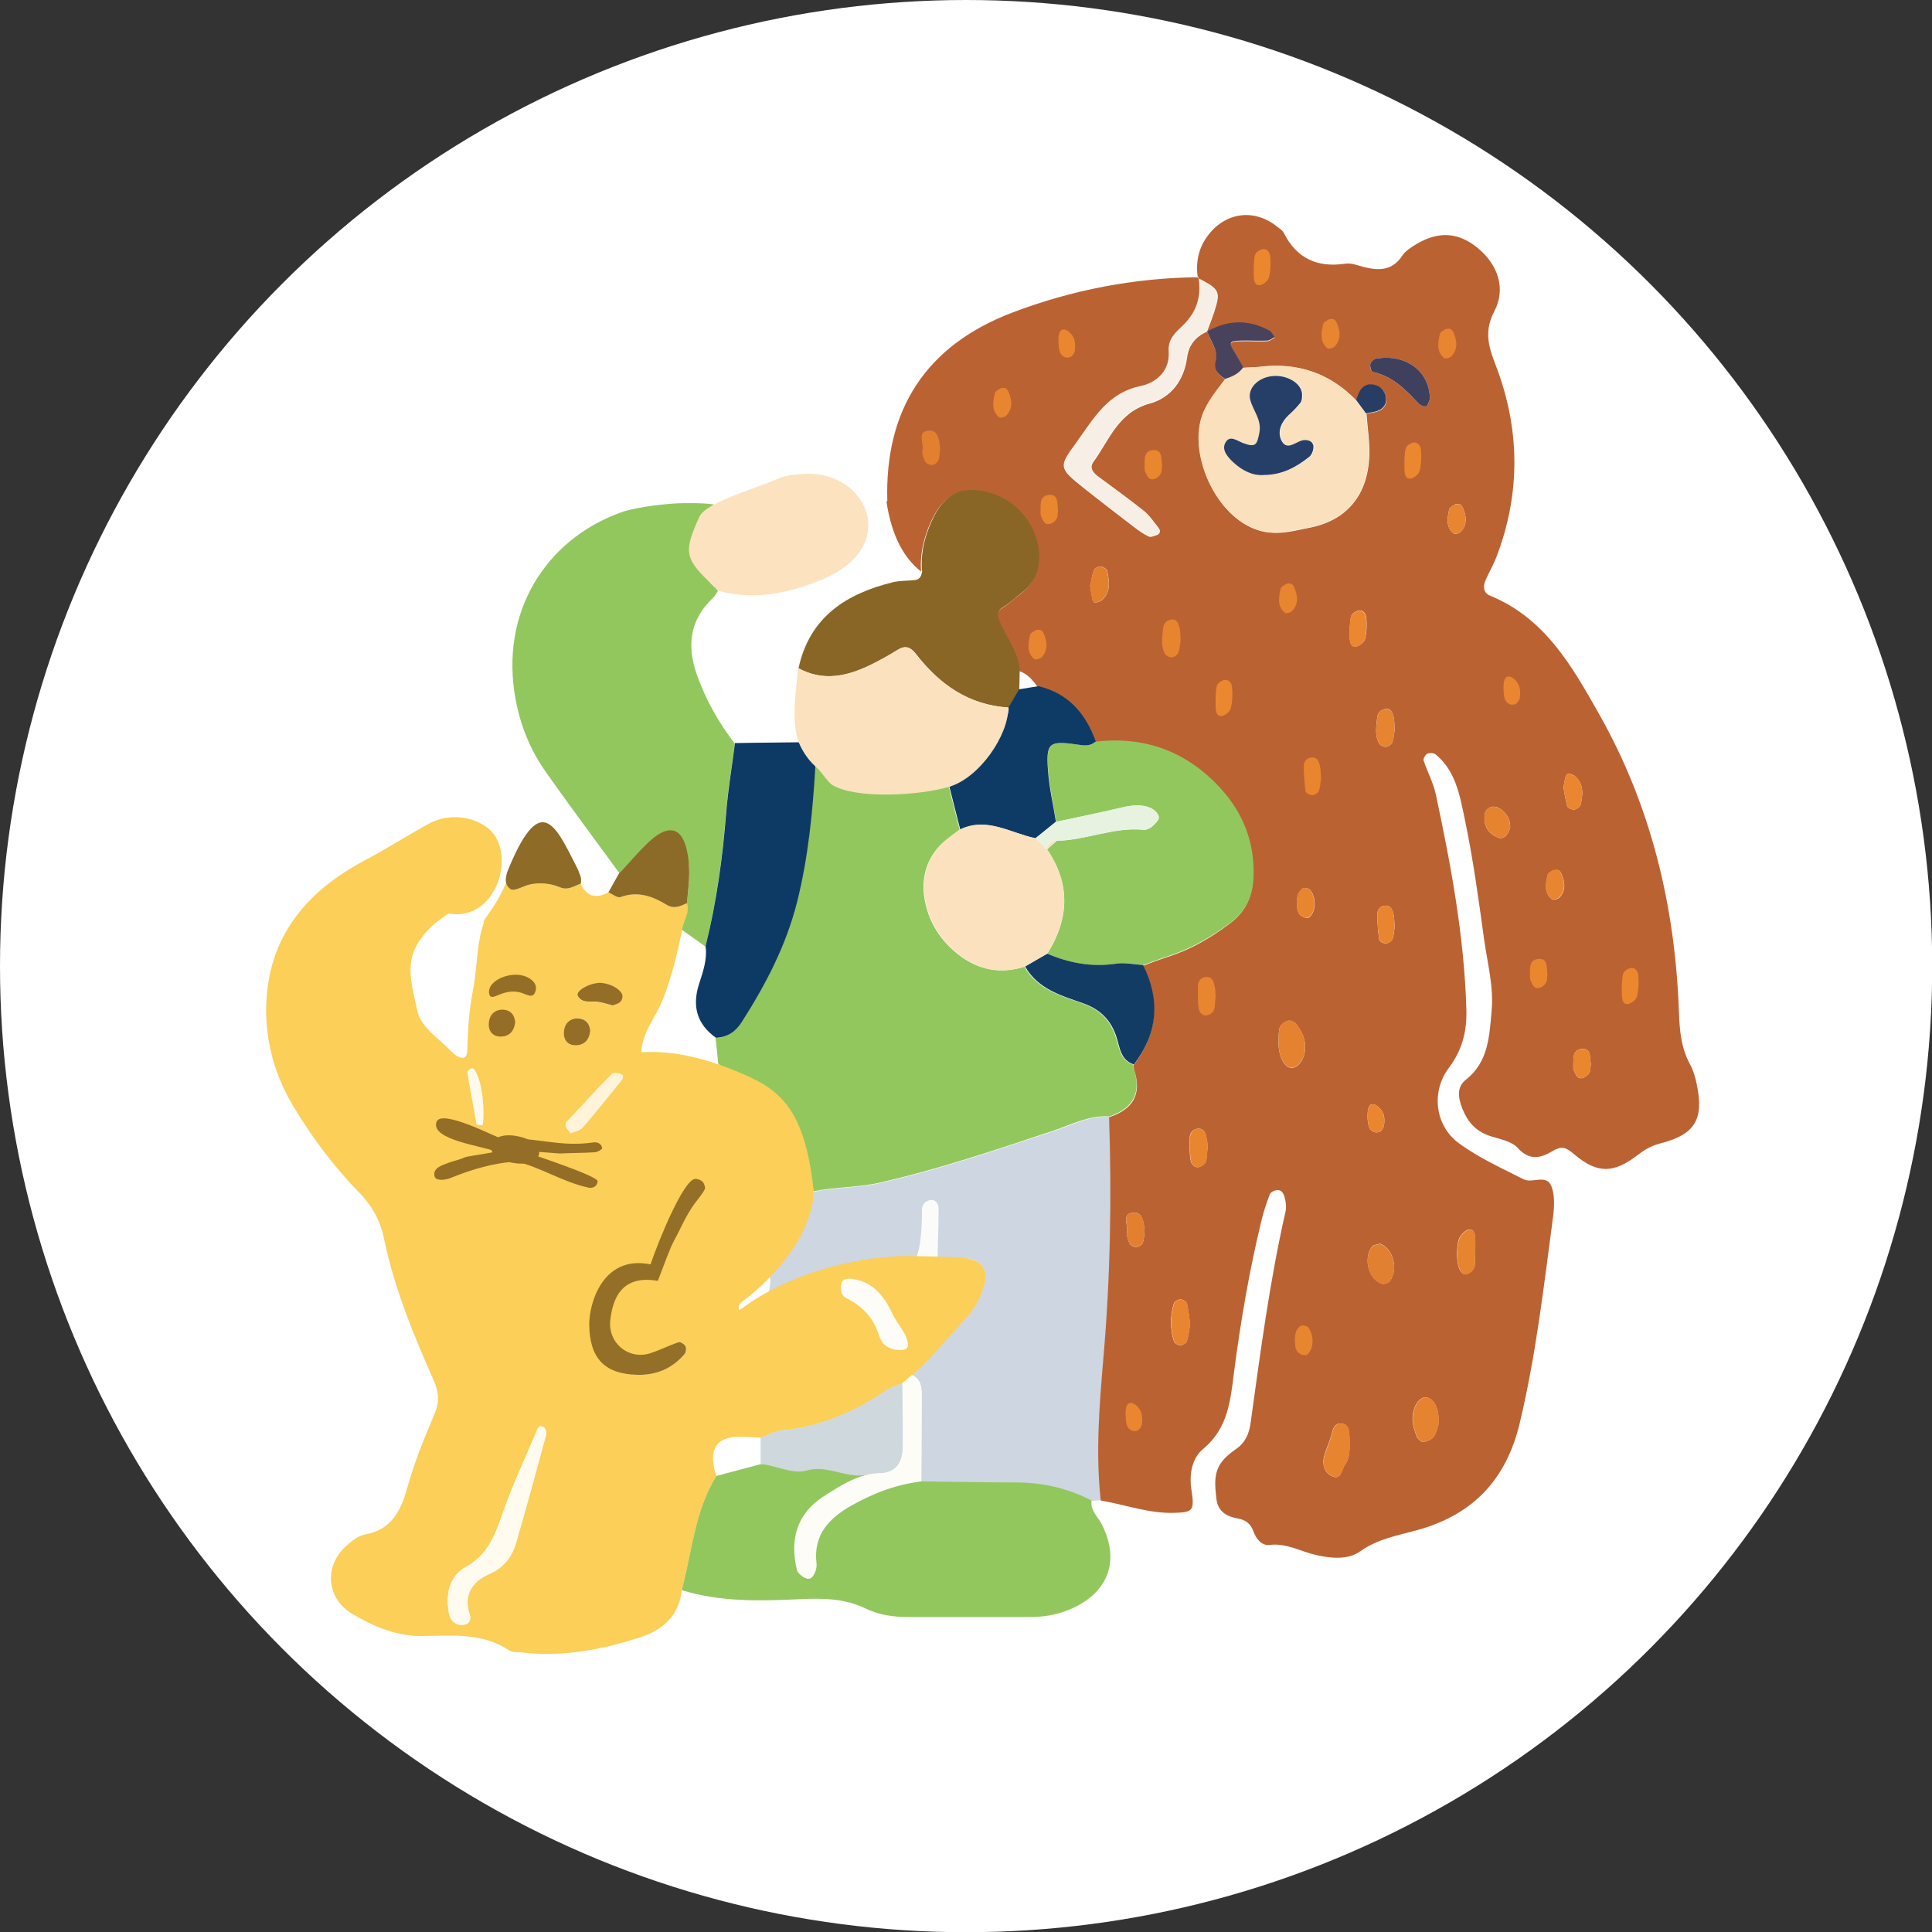 <?xml version="1.0" encoding="UTF-8"?>
<svg id="_レイヤー_2" data-name="レイヤー 2" xmlns="http://www.w3.org/2000/svg" viewBox="0 0 92.69 92.69">
  <rect x="0" y="0" width="92.69" height="92.69" fill="#333333" stroke="none"/>
  <defs>
    <style>
      .cls-1 {
        fill: #3f405e;
      }

      .cls-2 {
        fill: #fbcf58;
      }

      .cls-3 {
        fill: #e9862f;
      }

      .cls-4 {
        fill: #e58330;
      }

      .cls-5 {
        fill: #fff4d9;
      }

      .cls-6 {
        fill: #0e3b65;
      }

      .cls-7 {
        fill: #e88630;
      }

      .cls-8 {
        fill: #bb6233;
      }

      .cls-9 {
        fill: #eb872f;
      }

      .cls-10 {
        fill: #8e6b27;
      }

      .cls-11 {
        fill: #e8f2e0;
      }

      .cls-12 {
        fill: #fbfbfa;
      }

      .cls-13 {
        fill: #92c75e;
      }

      .cls-14 {
        fill: #f7efe5;
      }

      .cls-15 {
        fill: #fffaec;
      }

      .cls-16 {
        fill: #e68430;
      }

      .cls-17 {
        fill: #e9852f;
      }

      .cls-18 {
        fill: #e38030;
      }

      .cls-19 {
        fill: #fdfcf7;
      }

      .cls-20 {
        fill: #fff;
      }

      .cls-21 {
        fill: #e78430;
      }

      .cls-22 {
        fill: #e88530;
      }

      .cls-23 {
        fill: #49425d;
      }

      .cls-24 {
        fill: #133c64;
      }

      .cls-25 {
        fill: #ced6e1;
      }

      .cls-26 {
        fill: #fbe1bd;
      }

      .cls-27 {
        fill: #fffbee;
      }

      .cls-28 {
        fill: #e6832f;
      }

      .cls-29 {
        fill: #946e26;
      }

      .cls-30 {
        fill: #936f27;
      }

      .cls-31 {
        fill: #e18030;
      }

      .cls-32 {
        fill: #cfd8dc;
      }

      .cls-33 {
        fill: #283d63;
      }

      .cls-34 {
        fill: #e9872f;
      }

      .cls-35 {
        fill: #896626;
      }

      .cls-36 {
        fill: #e58230;
      }

      .cls-37 {
        fill: #8b6b27;
      }

      .cls-38 {
        fill: #0c3a65;
      }

      .cls-39 {
        fill: #ea862f;
      }

      .cls-40 {
        fill: #fce2be;
      }

      .cls-41 {
        fill: #253f68;
      }

      .cls-42 {
        fill: #e28030;
      }

      .cls-43 {
        fill: #e78530;
      }

      .cls-44 {
        fill: #fae0bc;
      }
    </style>
  </defs>
  <g id="_レイヤー_1-2" data-name="レイヤー 1">
    <g>
      <circle class="cls-20" cx="46.35" cy="46.35" r="46.35"/>
      <g>
        <path class="cls-13" d="M53.21,53.56c-.96-.06-1.8.39-2.66.68-2.76.92-5.5,1.85-8.35,2.5-1.06.24-2.12.2-3.16.41-.35-.32-.34-.75-.39-1.17-.19-1.55-.88-2.8-2.26-3.63-.66-.4-1.28-.87-1.93-1.31-.04-.41-.08-.83-.13-1.24.54-.03.92-.27,1.22-.73,1.16-1.8,2.14-3.67,2.67-5.78.54-2.15.75-4.33.88-6.53.24.15.47.32.71.46,1.12.68,2.23,1.13,3.6.64.64-.23,1.4-.09,2.11-.11.17.68.35,1.36.52,2.05-.28.22-.57.41-.83.65-.72.68-.99,1.58-.88,2.49.15,1.23.8,2.26,1.83,2.99.91.64,1.92.79,2.99.45.61,1.09,1.75,1.4,2.8,1.77.82.29,1.31.8,1.57,1.57.18.53.2,1.14.85,1.36,0,.07,0,.15.03.21.38,1.17-.07,1.91-1.2,2.28Z"/>
        <path class="cls-25" d="M44.16,65.28c.88-.51,1.48-1.31,2.16-2.03.44-.47.74-1.04.9-1.66.17-.67-.1-1.09-.78-1.21-.47-.09-1.5.93-1.89.49,0-.7.5-2.21.47-2.91,0-.18-.12-.43-.41-.36-.22.05-.36.19-.37.43-.02.7.51,2.38.18,3.02-.11.08-.79-.25-.9-.25-2.14.01-4.93,2.21-6.88,2.94-.17-.18.46-2.26.29-2.44h0c-.09-.43.1-.54.4-.49.8-1.11,1.15-2.43,1.73-3.64,1.04-.21,2.11-.17,3.16-.41,2.84-.65,5.59-1.58,8.35-2.5.87-.29,1.7-.74,2.66-.68.14,3.88.06,7.75-.28,11.63-.19,2.24-.37,4.5-.12,6.76-.15.01-.31.03-.46.04-1.15-.61-2.39-.87-3.69-.87-1.49,0-2.98-.03-4.48-.05,0-1.34.01-2.68.02-4.02,0-.43,0-.86-.46-1.08.02-.14.06-.28.1-.42.15-.03.25-.12.3-.26Z"/>
        <path class="cls-12" d="M43.89,60.49c.33-.63.33-1.78.35-2.48,0-.23.15-.38.37-.43.28-.06.4.19.41.36.03.7-.04,1.84-.04,2.54-.41,0-.67,0-1.08,0Z"/>
        <path class="cls-8" d="M42.57,24.03c-.13-4.36,1.84-7.45,5.99-9.03,2.86-1.09,5.86-1.67,8.95-1.7.17.9-.07,1.69-.73,2.33-.36.35-.73.64-.69,1.24.06.95-.59,1.52-1.35,1.68-1.6.33-2.27,1.59-3.09,2.72-.86,1.17-.83,1.2.39,2.18.78.62,1.57,1.22,2.36,1.83.22.17.46.34.71.46.1.05.27-.03.39-.07.16-.06.2-.2.08-.34-.22-.28-.42-.58-.69-.8-.72-.58-1.47-1.11-2.21-1.66-.25-.18-.42-.44-.22-.71.77-1.06,1.19-2.39,2.71-2.8,1.01-.28,1.64-1.12,1.78-2.2.09-.64.43-1.02.98-1.26.13.5.56.9.39,1.5-.09.34.17.62.47.8-.38.5-.78.98-1.04,1.58-.87,2.02.77,5.53,3.15,5.77.67.07,1.26-.1,1.87-.22,1.8-.33,2.82-1.52,2.92-3.37.04-.7-.08-1.41-.13-2.11.14-.03.28-.05.42-.08.41-.1.6-.37.51-.77-.04-.18-.2-.39-.36-.46-.34-.15-.7-.12-.9.27-.07.13-.11.26-.16.4-1.26-1.3-2.79-1.82-4.58-1.61-.28.03-.56.03-.84.05-.1-.18-.2-.37-.31-.54-.42-.67-.41-.73.2-.74.42-.01.84.02,1.26,0,.12,0,.24-.11.36-.17-.08-.1-.15-.25-.26-.31-1.01-.55-2.01-.52-3,.05.16-.44.34-.87.46-1.32.17-.65.05-.79-.89-1.25-.11-.73,0-1.41.45-2.03.84-1.16,2.25-1.36,3.36-.46.11.09.25.17.31.29.62,1.24,1.62,1.68,2.96,1.48.27-.04.56.07.84.15.74.19,1.4.21,1.89-.54.15-.23.42-.39.66-.54,1.08-.65,2.04-.58,2.97.19.96.8,1.35,1.94.78,3.03-.49.94-.29,1.66.06,2.56,1.17,3.03,1.22,6.12.06,9.18-.15.4-.37.77-.54,1.16-.13.29-.1.61.2.73,2.65,1.08,3.95,3.39,5.25,5.69,2.51,4.44,3.65,9.25,3.83,14.3.03.86.1,1.7.52,2.48.17.31.27.66.34,1.01.34,1.65-.09,2.38-1.73,2.8-.43.11-.74.28-1.09.55-1.15.89-1.94.93-3.04,0-.41-.35-.6-.44-1.04-.19-.58.35-1.12.5-1.7-.14-.3-.33-.89-.42-1.36-.58-.66-.23-1.05-.68-1.3-1.32-.19-.51-.28-1.01.18-1.37,1.08-.86,1.12-2.07,1.23-3.28.11-1.16-.19-2.27-.35-3.39-.27-1.97-.54-3.95-.95-5.9-.23-1.09-.43-2.26-1.39-3.04-.09-.07-.29-.08-.39-.03-.1.05-.21.24-.18.33.18.54.46,1.05.58,1.6.73,3.41,1.37,6.84,1.47,10.34.03,1.02-.18,1.92-.83,2.79-.88,1.16-.67,2.78.46,3.62.95.7,2.06,1.2,3.12,1.74.41.21,1.09-.27,1.33.33.17.43.14.99.08,1.47-.44,3.31-.82,6.64-1.6,9.9-.64,2.68-2.21,4.37-4.88,5.12-.94.26-1.92.42-2.78,1.03-.57.41-1.37.34-2.08.18-.75-.16-1.43-.59-2.26-.49-.38.05-.65-.3-.77-.64-.14-.38-.37-.56-.76-.63-.52-.09-.95-.33-1.02-.93-.07-.64-.16-1.29.3-1.84.18-.22.41-.4.64-.56.45-.31.63-.74.7-1.26.47-3.38.91-6.77,1.67-10.11.05-.2.03-.43-.02-.64-.05-.2-.13-.44-.4-.41-.12.01-.29.1-.33.2-.15.4-.29.8-.39,1.22-.59,2.42-1.01,4.88-1.33,7.35-.17,1.34-.29,2.65-1.46,3.63-.54.44-.7,1.19-.58,1.97.16,1.01.06,1.08-.78,1.11-1.23.05-2.38-.39-3.57-.59-.25-2.26-.07-4.52.12-6.76.34-3.88.41-7.75.28-11.63,1.14-.37,1.59-1.1,1.2-2.28-.02-.07-.02-.14-.03-.21,1.15-1.5,1.28-3.09.44-4.77.4-.15.8-.3,1.2-.43,1.1-.35,2.07-.91,2.99-1.61.75-.56,1.07-1.27,1.1-2.19.06-1.66-.5-3.08-1.61-4.28-1.61-1.74-3.6-2.48-5.96-2.21-.48-1.34-1.31-2.31-2.75-2.65-.24-.34-.5-.65-.91-.78-.05-.89-.64-1.56-.96-2.34-.13-.31-.13-.5.18-.69.3-.18.55-.44.84-.65.96-.71,1.02-1.77.72-2.7-.33-1-1.14-1.84-2.21-2.13-1.51-.42-2.33.16-2.92,1.67-.26.68-.39,1.35-.34,2.07-.8-.63-1.4-1.65-1.66-3.35ZM68.6,19.16c.01-1.33-1.14-2.21-2.6-1.95-.1.02-.24.16-.26.27-.03.11.04.35.11.36.95.2,1.57.85,2.2,1.51.08.09.26.16.37.14.08-.02.12-.21.18-.33ZM64.75,69.02c-.05-.27.05-.72-.46-.72-.33,0-.35.35-.43.61-.1.33-.25.64-.34.98-.09.37.02.74.34.91.5.26.49-.29.66-.52.26-.36.23-.79.22-1.26ZM61.34,49.81c0,.17,0,.24,0,.32.04.7.36,1.19.72,1.09.38-.11.64-.66.53-1.27-.05-.27-.19-.53-.35-.75-.11-.16-.32-.31-.55-.19-.12.06-.25.17-.29.28-.06.2-.05.42-.06.53ZM69.03,68.3c0-.74-.21-1.15-.55-1.25-.36-.1-.74.44-.71,1.09.01.27.11.55.21.8.05.11.23.26.32.24.18-.03.41-.13.5-.27.14-.23.19-.52.22-.61ZM66.19,59.67c-.13.05-.31.05-.37.14-.43.59-.15,1.59.49,1.78.1.03.3-.04.37-.13.43-.58.15-1.58-.49-1.8ZM57.1,63.55c-.05-.35-.08-.69-.16-1.02-.02-.09-.2-.19-.31-.19-.11,0-.28.1-.31.19-.19.6-.19,1.22,0,1.82.03.09.2.19.31.19.11,0,.28-.1.31-.19.08-.26.11-.53.15-.8ZM70.77,60.12c0-.3,0-.51,0-.72-.01-.2-.05-.45-.3-.41-.17.03-.35.22-.44.38-.09.17-.11.4-.12.6-.05.79.18,1.29.51,1.14.51-.24.29-.71.34-1ZM72.45,39.71c.02-.31-.11-.68-.5-.92-.1-.07-.26-.11-.38-.08-.21.05-.33.2-.35.43-.03.47.16.81.57,1.01.3.15.52.01.66-.44ZM57.93,55.16c0-.2,0-.34-.03-.48-.05-.27-.1-.59-.49-.52-.21.04-.34.22-.33.45,0,.35-.02.7.04,1.05.03.19.19.4.44.32.12-.04.26-.15.29-.25.06-.2.06-.41.07-.57ZM66.91,44.48c-.02-.24-.01-.45-.06-.65-.05-.2-.14-.4-.4-.38-.24.02-.37.2-.37.41,0,.41.03.82.09,1.23.01.08.21.18.32.17.11,0,.27-.1.31-.2.08-.19.08-.4.11-.58ZM66.91,35.02c-.02-.23,0-.45-.06-.65-.05-.19-.13-.42-.42-.35-.23.05-.34.21-.36.43-.04.41-.12.84.1,1.22.05.09.22.17.33.16.11-.01.26-.12.3-.22.07-.19.08-.41.11-.59ZM64.76,29.99c0,.33,0,.47,0,.61,0,.2.05.45.29.42.17-.02.4-.21.44-.37.08-.32.09-.68.06-1.02-.02-.19-.16-.41-.43-.32-.12.04-.26.14-.29.24-.06.19-.06.41-.06.43ZM75.01,37.77c.04.24.09.58.18.91.02.08.22.17.33.16.11-.01.28-.12.31-.22.11-.48.17-.97-.24-1.36-.09-.09-.24-.12-.37-.15-.02,0-.09.1-.11.16-.04.13-.05.27-.1.5ZM54.91,59.06c-.03-.42-.11-.88-.47-.88-.67-.01-.31.58-.37.91-.03.18.05.41.13.58.04.09.22.17.33.16.11-.01.27-.12.3-.22.07-.19.06-.41.08-.55ZM52.3,28.08c.04.27.07.47.11.67.01.06.09.17.11.17.13-.03.28-.06.37-.15.41-.39.33-.89.23-1.37-.02-.1-.19-.21-.3-.22-.11-.01-.3.07-.33.16-.1.25-.13.53-.18.74ZM62.59,44.02c.07,0,.16.03.21,0,.33-.25.37-.94.06-1.32-.06-.08-.29-.12-.36-.07-.32.24-.29.6-.26.95.02.23.14.37.35.44ZM74.53,41.74c-.09.07-.26.14-.28.24-.09.41-.18.84.2,1.16.06.05.29,0,.37-.08.32-.36.26-.76.08-1.16-.03-.06-.08-.13-.14-.15-.06-.03-.14,0-.22,0ZM76.32,51.04c-.05-.29.04-.78-.47-.71-.44.06-.35.52-.37.85,0,.07,0,.15.04.2.09.18.16.42.43.33.12-.04.24-.14.3-.24.06-.11.05-.27.07-.43ZM69.82,24.19c-.09.07-.26.14-.29.24-.09.41-.18.84.2,1.16.06.05.29,0,.36-.09.32-.35.26-.76.08-1.16-.03-.06-.08-.13-.14-.15-.06-.03-.14,0-.21,0ZM65.61,53.52c0,.1,0,.32.06.52.07.21.27.34.49.27.11-.03.22-.2.24-.32.03-.2.03-.44-.06-.61-.08-.17-.27-.37-.44-.4-.24-.04-.28.22-.29.54Z"/>
        <path class="cls-2" d="M46.43,60.37c-.47-.09-2.85-.11-2.96-.11-2.14.01-5.49.71-7.95,2.57-.11.08-.12-.2.01-.32,1.15-.83,3.43-2.99,3.51-5.37-.33-3-1.07-4.31-2.44-5.14-.66-.4-2.12-.98-3.04-1.21-.87-.22-1.64-.36-2.79-.31.03-.94.67-1.64,1-2.46.45-1.11.72-2.26.96-3.42.07-.43.38-.81.24-1.27-.32.15-.63.3-.99.07-.68-.41-1.38-.66-2.2-.36-.15.05-.38-.14-.58-.23q-.94.49-1.34-.41c-.32.11-.59.33-.98.17-.45-.19-.95-.24-1.43-.14-.33.07-.76.35-.94.23-.19-.13-.19-.31-.14-.5-.12.25-.22.51-.35.75-.24.45-.54.87-.83,1.3,0,.02.02.03.03.05-.37.99-.31,2.15-.53,3.26-.18.92-.24,1.83-.27,2.75,0,.2,0,.47-.23.48-.17,0-.38-.15-.52-.29-.59-.62-1.47-1.18-1.63-1.9-.15-.71-.46-1.7-.3-2.52.18-.96,1.05-1.77,1.79-2.21,2.13.36,3.1-2.39,2.21-3.74-.5-.76-1.95-1.24-3.19-.56-1.07.59-1.96,1.17-3.02,1.73-2.52,1.33-4.35,3.26-4.7,6.19-.24,2,.22,3.94,1.28,5.69.89,1.46,1.91,2.84,3.11,4.06.63.64,1.03,1.38,1.2,2.21.49,2.38,1.41,4.61,2.39,6.82.25.57.28,1.04.03,1.62-.47,1.11-.93,2.23-1.26,3.39-.32,1.16-.72,2.13-2.07,2.38-.32.06-.64.31-.9.55-1.07.96-.96,2.51.28,3.25,1.04.62,2.16,1.1,3.42,1.07,1.41-.02,2.85-.16,4.12.69.16.11.41.08.63.1,1.95.22,3.82-.13,5.66-.73,1.1-.36,1.85-1.04,1.99-2.25.49-1.84.62-3.8,1.66-5.48-.39-1.16-.08-1.82.9-1.88.42-.03.83.02,1.25.03.33-.12.65-.31.99-.34,1.87-.18,3.52-.9,5.05-1.94.23-.15.51-.23.76-.34.15-.13.3-.25.45-.38.58-.44,1.88-1.99,2.56-2.71.44-.47.74-1.04.9-1.66.17-.67-.1-1.09-.78-1.21ZM26.18,68.89c-.46,1.71-.93,3.41-1.42,5.11-.2.71-.6,1.22-1.34,1.54-.77.34-1.2.99-.89,1.92.07.22,0,.43-.23.48-.3.07-.57-.05-.7-.34-.08-.19-.1-.41-.08-.33-.16-1.09.21-1.75.84-2.1,1.03-.58,1.38-1.49,1.74-2.52.46-1.34,1.07-2.62,1.62-3.93.07-.15.13-.43.39-.22.08.07.11.27.08.39ZM28.9,47.16c.2.03.42.09.59.2.23.14.49.35.3.66-.09.14-.33.18-.42.22-.31-.08-.51-.15-.72-.17-.33-.03-.72.09-.93-.28-.14-.25.67-.69,1.19-.62ZM27.68,48.85c.39,0,.61.24.63.64-.04.39-.27.64-.65.66-.4.02-.63-.24-.61-.63.02-.38.25-.65.64-.66ZM27.38,54.37c-.1-.13-.19-.23-.24-.34-.02-.05,0-.15.04-.2.72-.77,1.43-1.54,2.17-2.3.07-.07.26-.05.38-.02.19.05.2.18.08.33-.62.76-1.23,1.53-1.87,2.27-.12.14-.37.17-.55.25ZM32.57,64.39c.08-.03.28.1.33.2.05.1.02.3-.05.38-.59.69-1.35,1.01-2.26.99-1.59-.04,1.51-1.42,1.98-1.58Z"/>
        <path class="cls-13" d="M32.72,44.6c.07-.43.38-.81.24-1.27.04-.56.14-1.13.1-1.69-.06-.93-.75-1.29-1.66-.97-.69.24-1.17.75-1.69,1.21-1.17-1.6-2.36-3.19-3.5-4.81-.75-1.05-1.23-2.22-1.47-3.5-.78-4.16,1.42-7.67,5.03-8.98.8-.29,2.41-.45,3.01-.45s2.4-.07,2.08.63c-.78,1.73-2.03,2.06-.55,3.42.05.05.09.1.14.16-.08.11-.15.25-.25.34-1.1,1.05-1.26,2.26-.77,3.67.43,1.21,1.04,2.3,1.82,3.31-.14,1.11-.33,2.21-.42,3.33-.17,2.17-.46,4.31-.99,6.41-.37-.27-.75-.53-1.12-.8Z"/>
        <path class="cls-13" d="M44.2,71.07c1.49.02,2.98.05,4.48.05,1.3,0,2.53.26,3.69.87-.07.48.3.77.49,1.14.91,1.8.28,3.35-1.6,4.11-.61.25-1.24.34-1.88.34-1.92,0-3.85,0-5.77,0-.72,0-1.43-.09-2.08-.41-1-.48-2.01-.5-3.1-.45-1.91.09-3.85.15-5.72-.43.49-1.84.62-3.8,1.66-5.48l2.15-.57c.71.05,5.48-.07,5.56.45-.96.08-1.74.6-2.52,1.1-1.3.83-1.66,2.07-1.3,3.53.04.16.25.34.42.4.25.1.36-.14.44-.33.05-.13.07-.28.05-.42-.15-1.34.61-2.13,1.66-2.73,1.06-.6,2.18-1.03,3.4-1.17Z"/>
        <path class="cls-40" d="M34.45,28.34c-.05-.05-.09-.11-.14-.16-1.48-1.37-1.54-1.65-.76-3.38.32-.7,2.51-1.28,3.76-1.83.4-.18.81-.2,1.23-.23,3.04-.25,4.88,3.62.6,5.18-1.53.6-3.08.86-4.7.42Z"/>
        <path class="cls-37" d="M29.71,41.88c.52-.47,1.46-1.75,2.16-1.99.91-.32,1.14.82,1.19,1.75.03.56-.06,1.13-.1,1.69-.32.15-.63.3-.99.07-.68-.41-1.38-.66-2.2-.36-.15.05-.38-.14-.58-.23.17-.31.35-.62.52-.93Z"/>
        <path class="cls-10" d="M27.85,42.4c-.32.11-.59.33-.98.17-.45-.19-.95-.24-1.43-.14-.33.07-.76.35-.94.23-.4-.27-.2-.76-.04-1.13,1.51-3.55,2.21-1.89,3.2.05.06.12.1.21.18.43.05.13.05.26.02.39Z"/>
        <path class="cls-13" d="M52.57,35.58c2.36-.27,4.35.47,5.96,2.21,1.11,1.2,1.67,2.62,1.61,4.28-.03.92-.36,1.63-1.1,2.19-.92.69-1.89,1.25-2.99,1.61-.41.13-.8.29-1.2.43-.42-.03-.86-.14-1.27-.07-1.17.19-2.26-.01-3.33-.48,1.04-1.66,1.12-3.32,0-4.98h-.03c.16-.15.32-.29.48-.43,1.41-.03,2.74-.67,4.18-.53.12.01.29-.06.39-.15.14-.13.35-.32.33-.46-.02-.16-.22-.36-.4-.44-.47-.2-.96-.12-1.45,0-1.02.24-2.05.45-3.08.67-.13-.82-.31-1.63-.38-2.45-.1-1.32.04-1.44,1.33-1.27.35.05.67.13.96-.14Z"/>
        <path class="cls-35" d="M44.23,27.38c-.05-.72.07-1.39.34-2.07.59-1.52,1.41-2.09,2.92-1.67,1.07.3,1.88,1.13,2.21,2.13.31.93.24,1.99-.72,2.7-.28.21-.54.47-.84.65-.32.19-.31.38-.18.69.32.78.91,1.45.96,2.34,0,.31-.01.62-.02.93-.17.29-.34.58-.51.87-1.91-.12-3.31-1.11-4.44-2.57-.26-.33-.51-.43-.88-.19-.42.26-.86.51-1.3.72-1.13.54-2.28.8-3.46.15.53-2.46,2.29-3.58,4.54-4.13.34-.08.7-.06,1.05-.1.25-.03.31-.23.35-.44Z"/>
        <path class="cls-44" d="M65.54,19.84c.05.7.17,1.41.13,2.11-.1,1.85-1.12,3.04-2.92,3.37-.61.11-1.2.28-1.87.22-2.38-.24-4.01-3.75-3.15-5.77.26-.6.66-1.08,1.04-1.58.34-.11.66-.24.86-.55.28-.02.56-.02.84-.05,1.79-.21,3.32.31,4.58,1.61.16.22.32.43.48.65ZM60.63,22.79c.91,0,1.59-.38,2.21-.87.13-.11.23-.38.2-.55-.04-.19-.26-.29-.5-.25-.36.06-.81.56-1.06-.05-.17-.4.02-.83.37-1.15.21-.19.41-.39.58-.61.07-.1.08-.27.07-.4-.04-.55-.77-.96-1.48-.86-.66.09-1.14.59-1.01,1.12.13.53.56.95.44,1.59-.11.58-.19.72-.77.5-.32-.12-.68-.43-.88.02-.15.33.14.66.41.91.44.4.93.65,1.45.6Z"/>
        <path class="cls-6" d="M48.38,33.94c.17-.29.34-.58.51-.87.31-.05.62-.1.93-.15,1.44.34,2.27,1.32,2.75,2.65-.29.27-.6.19-.96.14-1.29-.18-1.43-.05-1.33,1.27.06.82.25,1.63.38,2.45-.33.26-.66.53-.98.79-1.19-.24-2.32-1.04-3.61-.42-.17-.68-.35-1.36-.52-2.05.4-.28,2.87-2.5,2.84-3.81Z"/>
        <path class="cls-14" d="M57.46,13.33c.93.47,1.05.61.89,1.25-.12.45-.3.88-.46,1.32l.02-.03c-.55.25-.89.62-.98,1.26-.14,1.07-.77,1.92-1.78,2.2-1.52.41-1.94,1.75-2.71,2.8-.2.27-.02.53.22.71.74.55,1.49,1.09,2.21,1.66.27.22.47.52.69.8.12.15.08.28-.08.34-.13.05-.29.12-.39.07-.25-.12-.49-.29-.71-.46-.79-.6-1.58-1.21-2.36-1.83-1.23-.97-1.25-1.01-.39-2.18.82-1.13,1.49-2.39,3.09-2.72.76-.16,1.42-.73,1.35-1.68-.04-.59.33-.89.69-1.24.66-.64.9-1.42.73-2.33l-.04.03Z"/>
        <path class="cls-24" d="M50.24,45.75c1.07.46,2.16.66,3.33.48.41-.06.84.04,1.27.07.84,1.68.71,3.27-.44,4.77-.66-.22-.67-.83-.85-1.36-.26-.76-.75-1.28-1.57-1.57-1.05-.37-2.18-.68-2.8-1.77.36-.21.71-.42,1.07-.62Z"/>
        <path class="cls-23" d="M59.64,17.63c-.21.31-.53.44-.86.55-.31-.18-.57-.46-.47-.8.17-.61-.26-1.01-.39-1.5l-.02.03c.99-.57,2-.6,3-.05.11.06.17.2.26.31-.12.06-.24.17-.36.17-.42.02-.84-.01-1.26,0-.61.02-.62.07-.2.74.11.18.21.36.31.54Z"/>
        <path class="cls-1" d="M68.6,19.16c-.06.12-.1.31-.18.33-.11.03-.29-.05-.37-.14-.62-.66-1.25-1.31-2.2-1.51-.06-.01-.13-.25-.11-.36.02-.11.16-.25.26-.27,1.45-.26,2.61.61,2.6,1.95Z"/>
        <path class="cls-16" d="M64.75,69.02c.01.47.04.89-.22,1.26-.17.24-.16.78-.66.52-.33-.17-.44-.54-.34-.91.09-.33.24-.65.34-.98.08-.26.1-.61.43-.61.51,0,.41.45.46.72Z"/>
        <path class="cls-36" d="M61.34,49.81c.01-.11,0-.33.06-.53.03-.11.17-.22.29-.28.23-.12.44.03.55.19.16.22.3.49.35.75.11.61-.15,1.16-.53,1.27-.36.1-.68-.38-.72-1.09,0-.07,0-.14,0-.32Z"/>
        <path class="cls-4" d="M69.03,68.3c-.03.09-.08.38-.22.61-.09.14-.32.24-.5.27-.09.02-.27-.13-.32-.24-.11-.25-.2-.53-.21-.8-.03-.65.35-1.19.71-1.09.34.1.55.5.55,1.25Z"/>
        <path class="cls-31" d="M66.19,59.67c.64.22.92,1.22.49,1.8-.07.09-.27.16-.37.13-.65-.19-.92-1.19-.49-1.78.07-.09.24-.1.37-.14Z"/>
        <path class="cls-22" d="M57.1,63.55c-.05.26-.07.54-.15.8-.03.09-.2.19-.31.19-.11,0-.28-.1-.31-.19-.19-.6-.19-1.21,0-1.82.03-.09.2-.19.31-.19.11,0,.28.1.31.19.08.33.11.67.16,1.02Z"/>
        <path class="cls-16" d="M70.77,60.12c-.06.29.17.77-.34,1-.33.15-.56-.35-.51-1.14.01-.2.03-.43.12-.6.09-.16.27-.35.44-.38.25-.05.29.21.3.41.01.21,0,.42,0,.72Z"/>
        <path class="cls-28" d="M72.45,39.71c-.14.45-.36.59-.66.44-.4-.2-.6-.54-.57-1.01.02-.24.14-.39.35-.43.12-.03.27.02.38.08.39.24.51.61.5.92Z"/>
        <path class="cls-7" d="M57.93,55.16c-.02.15,0,.37-.07.57-.03.11-.17.22-.29.25-.26.08-.41-.13-.44-.32-.06-.34-.03-.7-.04-1.05,0-.23.12-.42.33-.45.39-.07.43.25.49.52.03.14.02.28.03.48Z"/>
        <path class="cls-7" d="M58.31,47.88c-.02.15,0,.37-.07.57-.03.11-.17.22-.29.25-.26.08-.41-.13-.44-.32-.06-.34-.03-.7-.04-1.05,0-.23.12-.42.33-.45.39-.07.43.25.49.52.03.14.02.28.03.48Z"/>
        <path class="cls-17" d="M66.91,44.48c-.03.18-.04.4-.11.58-.04.1-.2.2-.31.2-.11,0-.31-.1-.32-.17-.06-.41-.09-.82-.09-1.23,0-.21.13-.38.37-.41.27-.02.36.18.4.38.05.2.04.42.06.65Z"/>
        <path class="cls-17" d="M63.38,37.37c-.03.18-.04.4-.11.58-.04.1-.2.2-.31.2-.11,0-.31-.1-.32-.17-.06-.41-.09-.82-.09-1.23,0-.21.13-.38.37-.41.27-.02.36.18.4.38.05.2.04.42.06.65Z"/>
        <path class="cls-21" d="M66.91,35.02c-.03.18-.03.4-.11.59-.04.1-.19.21-.3.22-.1.01-.28-.07-.33-.16-.22-.39-.14-.81-.1-1.22.02-.22.13-.38.36-.43.29-.06.37.16.42.35.06.2.04.42.06.65Z"/>
        <path class="cls-21" d="M56.64,30.73c-.03.18-.03.4-.11.59-.04.1-.19.21-.3.22-.1.01-.28-.07-.33-.16-.22-.39-.14-.81-.1-1.22.02-.22.13-.38.36-.43.29-.06.37.16.42.35.06.2.04.42.06.65Z"/>
        <path class="cls-9" d="M64.76,29.99s0-.24.06-.43c.03-.1.18-.2.29-.24.27-.09.41.13.43.32.03.34.02.69-.06,1.02-.04.16-.27.35-.44.37-.24.03-.28-.22-.29-.42,0-.14,0-.28,0-.61Z"/>
        <path class="cls-9" d="M67.39,21.92s0-.24.06-.43c.03-.1.18-.2.29-.24.27-.09.41.13.43.32.03.34.02.69-.06,1.02-.04.16-.27.35-.44.37-.24.03-.28-.22-.29-.42,0-.14,0-.28,0-.61Z"/>
        <path class="cls-39" d="M75.01,37.77c.04-.23.06-.37.1-.5.02-.06.09-.17.11-.16.13.04.28.07.37.15.41.39.35.88.24,1.36-.02.1-.19.21-.31.22-.11.01-.3-.08-.33-.16-.09-.33-.14-.67-.18-.91Z"/>
        <path class="cls-33" d="M65.54,19.84c-.16-.22-.32-.43-.48-.65.05-.13.09-.27.16-.4.21-.39.56-.42.9-.27.16.07.32.29.36.46.09.4-.11.67-.51.77-.14.03-.28.05-.42.08Z"/>
        <path class="cls-42" d="M54.91,59.06c-.02.15-.01.36-.08.55-.04.1-.19.21-.3.22-.11.01-.28-.07-.33-.16-.09-.18-.17-.4-.13-.58.06-.33-.3-.93.37-.91.37,0,.45.47.47.88Z"/>
        <path class="cls-42" d="M45.1,21.54c-.02.15-.01.36-.08.55-.04.1-.19.21-.3.22-.11.01-.28-.07-.33-.16-.09-.18-.17-.4-.13-.58.06-.33-.3-.93.37-.91.37,0,.45.47.47.88Z"/>
        <path class="cls-18" d="M52.3,28.08c.05-.21.09-.49.18-.74.03-.09.22-.17.33-.16.11.01.28.12.3.22.11.48.19.98-.23,1.37-.09.09-.24.12-.37.15-.02,0-.09-.1-.11-.17-.04-.2-.07-.41-.11-.67Z"/>
        <path class="cls-7" d="M62.59,44.02c-.21-.07-.34-.21-.36-.45-.03-.35-.06-.71.26-.95.07-.05.3,0,.36.07.31.39.27,1.08-.06,1.32-.05.03-.14,0-.2,0Z"/>
        <path class="cls-7" d="M62.5,65.01c-.21-.07-.34-.21-.36-.45-.03-.35-.06-.71.26-.95.07-.05.3,0,.36.07.31.39.27,1.08-.06,1.32-.05.03-.14,0-.2,0Z"/>
        <path class="cls-22" d="M74.53,41.74c.08,0,.16-.02.22,0,.06.03.11.09.14.15.18.4.24.8-.08,1.16-.07.08-.3.13-.37.08-.38-.32-.29-.75-.2-1.16.02-.1.19-.17.28-.24Z"/>
        <path class="cls-34" d="M76.32,51.04c-.02.16,0,.32-.07.43-.06.11-.18.21-.3.24-.27.08-.34-.15-.43-.33-.03-.06-.04-.14-.04-.2.02-.33-.08-.79.37-.85.51-.07.42.41.47.71Z"/>
        <path class="cls-34" d="M74.24,46.72c-.02.16,0,.32-.07.43-.06.11-.18.21-.3.24-.27.08-.34-.15-.43-.33-.03-.06-.04-.14-.04-.2.02-.33-.08-.79.37-.85.51-.07.42.41.47.71Z"/>
        <path class="cls-34" d="M55.75,22.31c-.02.16,0,.32-.07.43-.06.11-.18.21-.3.24-.27.08-.34-.15-.43-.33-.03-.06-.04-.14-.04-.2.02-.33-.08-.79.37-.85.51-.07.42.41.47.71Z"/>
        <path class="cls-34" d="M50.76,24.46c-.02.16,0,.32-.07.43-.06.11-.18.21-.3.24-.27.08-.34-.15-.43-.33-.03-.06-.04-.14-.04-.2.02-.33-.08-.79.37-.85.51-.07.42.41.47.71Z"/>
        <path class="cls-43" d="M69.82,24.19c.08,0,.16-.02.21,0,.06.03.11.09.14.15.18.4.24.8-.08,1.16-.07.08-.31.14-.36.09-.38-.32-.29-.75-.2-1.16.02-.1.19-.17.29-.24Z"/>
        <path class="cls-43" d="M48.02,18.62c.08,0,.16-.02.21,0,.06.03.11.09.14.15.18.4.24.8-.08,1.16-.07.08-.31.14-.36.09-.38-.32-.29-.75-.2-1.16.02-.1.19-.17.29-.24Z"/>
        <path class="cls-43" d="M61.73,28c.08,0,.16-.02.21,0,.06.03.11.09.14.15.18.4.24.8-.08,1.16-.07.08-.31.14-.36.09-.38-.32-.29-.75-.2-1.16.02-.1.19-.17.29-.24Z"/>
        <path class="cls-43" d="M63.77,15.31c.08,0,.16-.02.21,0,.06.03.11.09.14.15.18.4.24.8-.08,1.16-.07.08-.31.14-.36.09-.38-.32-.29-.75-.2-1.16.02-.1.19-.17.29-.24Z"/>
        <path class="cls-43" d="M69.37,15.78c.08,0,.16-.02.21,0,.06.03.11.09.14.15.18.4.24.8-.08,1.16-.07.08-.31.14-.36.09-.38-.32-.29-.75-.2-1.16.02-.1.19-.17.29-.24Z"/>
        <path class="cls-43" d="M49.71,30.22c.08,0,.16-.02.21,0,.06.03.11.09.14.15.18.4.24.8-.08,1.16-.07.08-.31.14-.36.09-.38-.32-.29-.75-.2-1.16.02-.1.19-.17.29-.24Z"/>
        <path class="cls-3" d="M65.61,53.52c0-.32.05-.57.29-.54.17.02.36.23.44.4.08.17.08.41.06.61-.02.12-.13.28-.24.32-.22.07-.42-.06-.49-.27-.06-.2-.05-.42-.06-.52Z"/>
        <path class="cls-3" d="M54,67.85c0-.32.05-.57.29-.54.17.02.36.23.44.4.08.17.08.41.06.61-.02.12-.13.28-.24.32-.22.07-.42-.06-.49-.27-.06-.2-.05-.42-.06-.52Z"/>
        <path class="cls-3" d="M50.78,16.35c0-.32.05-.57.29-.54.17.02.36.23.44.4.08.17.08.41.06.61-.02.12-.13.28-.24.32-.22.07-.42-.06-.49-.27-.06-.2-.05-.42-.06-.52Z"/>
        <path class="cls-3" d="M72.13,33c0-.32.05-.57.29-.54.17.02.36.23.44.4.08.17.08.41.06.61-.02.12-.13.28-.24.32-.22.07-.42-.06-.49-.27-.06-.2-.05-.42-.06-.52Z"/>
        <path class="cls-32" d="M42.05,70.68c-.16.02-.46.12-.89.11-.85-.03-1.62-.49-2.46-.24-.69.2-1.49-.26-2.21-.31,0-.42,0-.85,0-1.27.33-.12.65-.31.99-.34,1.87-.18,3.52-.9,5.05-1.94.23-.15.51-.23.76-.34.01,1.03.04,2.06.02,3.09-.01.82-.41,1.29-1.28,1.25Z"/>
        <path class="cls-30" d="M30.59,65.96c-1.59-.04-2.3-.79-2.32-2.41-.01-.97.62-3.36,2.94-2.89.43-1.26,1.58-4.03,2.13-4.1.12-.01.29.05.37.14.08.08.14.28.1.36-.13.25-.32.46-.49.69-.42.58-.62,1.11-.96,1.73-.28.54-.38.9-.8,1.97-1.88-.33-2.18,1.07-2.28,1.87-.13,1.1.86,1.93,1.9,1.61.47-.15.91-.38,1.38-.54.08-.03.28.1.33.2.05.1.02.3-.05.38-.59.69-1.35,1.01-2.26.99Z"/>
        <path class="cls-29" d="M24.12,54.64c1.63-.1,2.7.41,4.34.17.19-.03.4.05.43.28,0,.05-.21.18-.34.19-.57.04-1.14.03-1.7.06-.1,0-1.98-.19-1.51-.02.2.07,3.34,1.1,3.33,1.35-.01.26-.25.35-.43.31-1.24-.27-2.24-.95-3.44-1.25-1.07.04-2.22.39-3.17.78-.27.11-.72.16-.78-.07-.1-.4.34-.53.66-.65.26-.1.55-.15.8-.27.11-.05,1.54-.24,1.45-.28-.59-.26-3.11-.55-2.82-1.41.23-.68,3.03.83,3.19.82Z"/>
        <path class="cls-19" d="M42.05,70.68c.87.04,1.27-.43,1.28-1.25.01-1.03-.01-2.06-.02-3.09.15-.13.3-.25.45-.38.47.23.46.66.46,1.08,0,1.34-.01,2.68-.02,4.02-1.22.14-2.34.57-3.4,1.17-1.05.6-1.81,1.38-1.66,2.73.02.14,0,.29-.05.42-.08.19-.19.43-.44.33-.17-.07-.38-.24-.42-.4-.35-1.46,0-2.7,1.3-3.53.77-.49,1.55-1.01,2.52-1.1Z"/>
        <path class="cls-27" d="M21.52,77.27c-.16-1.09.21-1.75.84-2.1,1.03-.58,1.38-1.49,1.74-2.52.46-1.34,1.07-2.62,1.62-3.93.07-.15.13-.43.39-.22.08.07.11.27.08.39-.46,1.71-.93,3.41-1.42,5.11-.2.71-.6,1.22-1.34,1.54-.77.34-1.2.99-.89,1.92.07.22,0,.43-.23.48-.3.07-.57-.05-.7-.34-.08-.19-.1-.41-.08-.33Z"/>
        <path class="cls-19" d="M43.57,64.56c-.04.12-.13.19-.26.21-.54.03-.97-.17-1.13-.68-.26-.83-.77-1.41-1.56-1.8-.1-.05-.21-.15-.24-.25-.04-.16-.06-.36,0-.51.06-.16.25-.2.45-.18,1.07.1,1.63.92,1.98,1.67.24.51.71.93.76,1.52Z"/>
        <path class="cls-29" d="M25.07,47.65c-.93-.33-1.49.5-1.6.03-.13-.65,1.09-1.14,1.8-.81.24.11.51.32.43.65-.1.42-.4.2-.64.13Z"/>
        <path class="cls-5" d="M27.38,54.37c-.1-.13-.19-.23-.24-.34-.02-.05,0-.15.04-.2.72-.77,1.43-1.54,2.17-2.3.07-.07.26-.05.38-.02.19.05.2.18.08.33-.62.76-1.23,1.53-1.87,2.27-.12.14-.37.17-.55.25Z"/>
        <path class="cls-29" d="M29.37,48.23c-.31-.08-.51-.15-.72-.17-.33-.03-.72.09-.93-.28-.14-.25.67-.69,1.19-.62.2.03.42.09.59.2.23.14.49.35.3.66-.09.14-.33.18-.42.22Z"/>
        <path class="cls-29" d="M28.31,49.49c-.04.39-.27.64-.65.66-.4.02-.63-.24-.61-.63.02-.38.25-.65.64-.66.39,0,.61.24.63.64Z"/>
        <path class="cls-29" d="M24.71,49.07c-.04.39-.27.64-.65.66-.4.02-.63-.24-.61-.63.02-.38.25-.65.64-.66.39,0,.61.24.63.64Z"/>
        <path class="cls-29" d="M25.86,55.4c-.16.36-.62.51-1.31.38-.73-.14-1.08-.49-.97-.87.11-.36.59-.54,1.29-.39.7.15,1.05.48.99.88Z"/>
        <path class="cls-15" d="M23.16,53.98h-.15s-.15-.04-.15-.04c-.09-.54-.33-1.81-.44-2.49.03-.12.23-.26.31-.17.44.54.53,2.08.43,2.7Z"/>
        <path class="cls-38" d="M34.35,49.79c-.91-.65-1.15-1.5-.82-2.56.19-.59.41-1.19.32-1.84.53-2.11.82-4.25.99-6.41.09-1.11.28-2.22.42-3.33.84-.02,2.94-.03,3.78-.05.23.14-.03.82.08,1.15-.13,2.2-.34,4.38-.88,6.53-.53,2.1-1.51,3.97-2.67,5.78-.3.46-.68.7-1.22.73Z"/>
        <path class="cls-26" d="M39.11,36.76c-.4-.35-.73-.93-.82-1.24-.33-1.06-.09-2.41,0-3.47,1.18.65,2.33.4,3.46-.15.45-.22.88-.46,1.3-.72.38-.24.63-.14.88.19,1.13,1.46,2.54,2.45,4.44,2.57.03,1.31-1.37,3.38-2.84,3.81s-4.48.59-5.6-.09c-.24-.15-.59-.75-.83-.9Z"/>
        <path class="cls-26" d="M50.24,45.75c-.36.21-.71.42-1.07.62-1.07.34-2.08.2-2.99-.45-1.03-.73-1.68-1.76-1.83-2.99-.11-.91.16-1.82.88-2.49.26-.24.55-.43.83-.65,1.29-.62,2.42.18,3.61.42l.57.55c1.13,1.66,1.04,3.32,0,4.98Z"/>
        <path class="cls-11" d="M50.24,40.77l-.57-.55c.33-.26.66-.53.98-.79,1.03-.22,2.06-.43,3.08-.67.49-.12.98-.19,1.45,0,.17.07.38.27.4.44.02.14-.19.33-.33.46-.1.09-.26.16-.39.15-1.43-.15-2.77.5-4.18.53-.26.03-.42.16-.48.42h.03Z"/>
        <path class="cls-26" d="M50.21,40.76c.05-.26.21-.4.48-.42-.16.14-.32.28-.48.42Z"/>
        <path class="cls-41" d="M60.63,22.79c-.52.04-1.01-.2-1.45-.6-.27-.25-.56-.58-.41-.91.21-.45.56-.14.88-.02.59.22.66.08.77-.5.12-.64-.31-1.06-.44-1.59-.13-.53.35-1.03,1.01-1.12.72-.1,1.45.32,1.48.86,0,.13,0,.3-.07.4-.17.22-.37.42-.58.61-.34.32-.53.75-.37,1.15.26.62.7.12,1.06.05.24-.04.46.05.5.25.03.17-.06.44-.2.55-.62.49-1.29.87-2.21.87Z"/>
        <path class="cls-9" d="M58.33,33.31s0-.24.06-.43c.03-.1.18-.2.29-.24.27-.09.41.13.43.32.03.34.02.69-.06,1.02-.04.16-.27.35-.44.37-.24.03-.28-.22-.29-.42,0-.14,0-.28,0-.61Z"/>
        <path class="cls-9" d="M60.16,12.64s0-.24.06-.43c.03-.1.18-.2.29-.24.27-.09.41.13.43.32.03.34.02.69-.06,1.02-.04.16-.27.35-.44.37-.24.03-.28-.22-.29-.42,0-.14,0-.28,0-.61Z"/>
        <path class="cls-9" d="M77.82,47.13s0-.24.06-.43c.03-.1.18-.2.29-.24.27-.09.41.13.43.32.03.34.02.69-.06,1.02-.04.16-.27.35-.44.37-.24.03-.28-.22-.29-.42,0-.14,0-.28,0-.61Z"/>
      </g>
    </g>
  </g>
</svg>